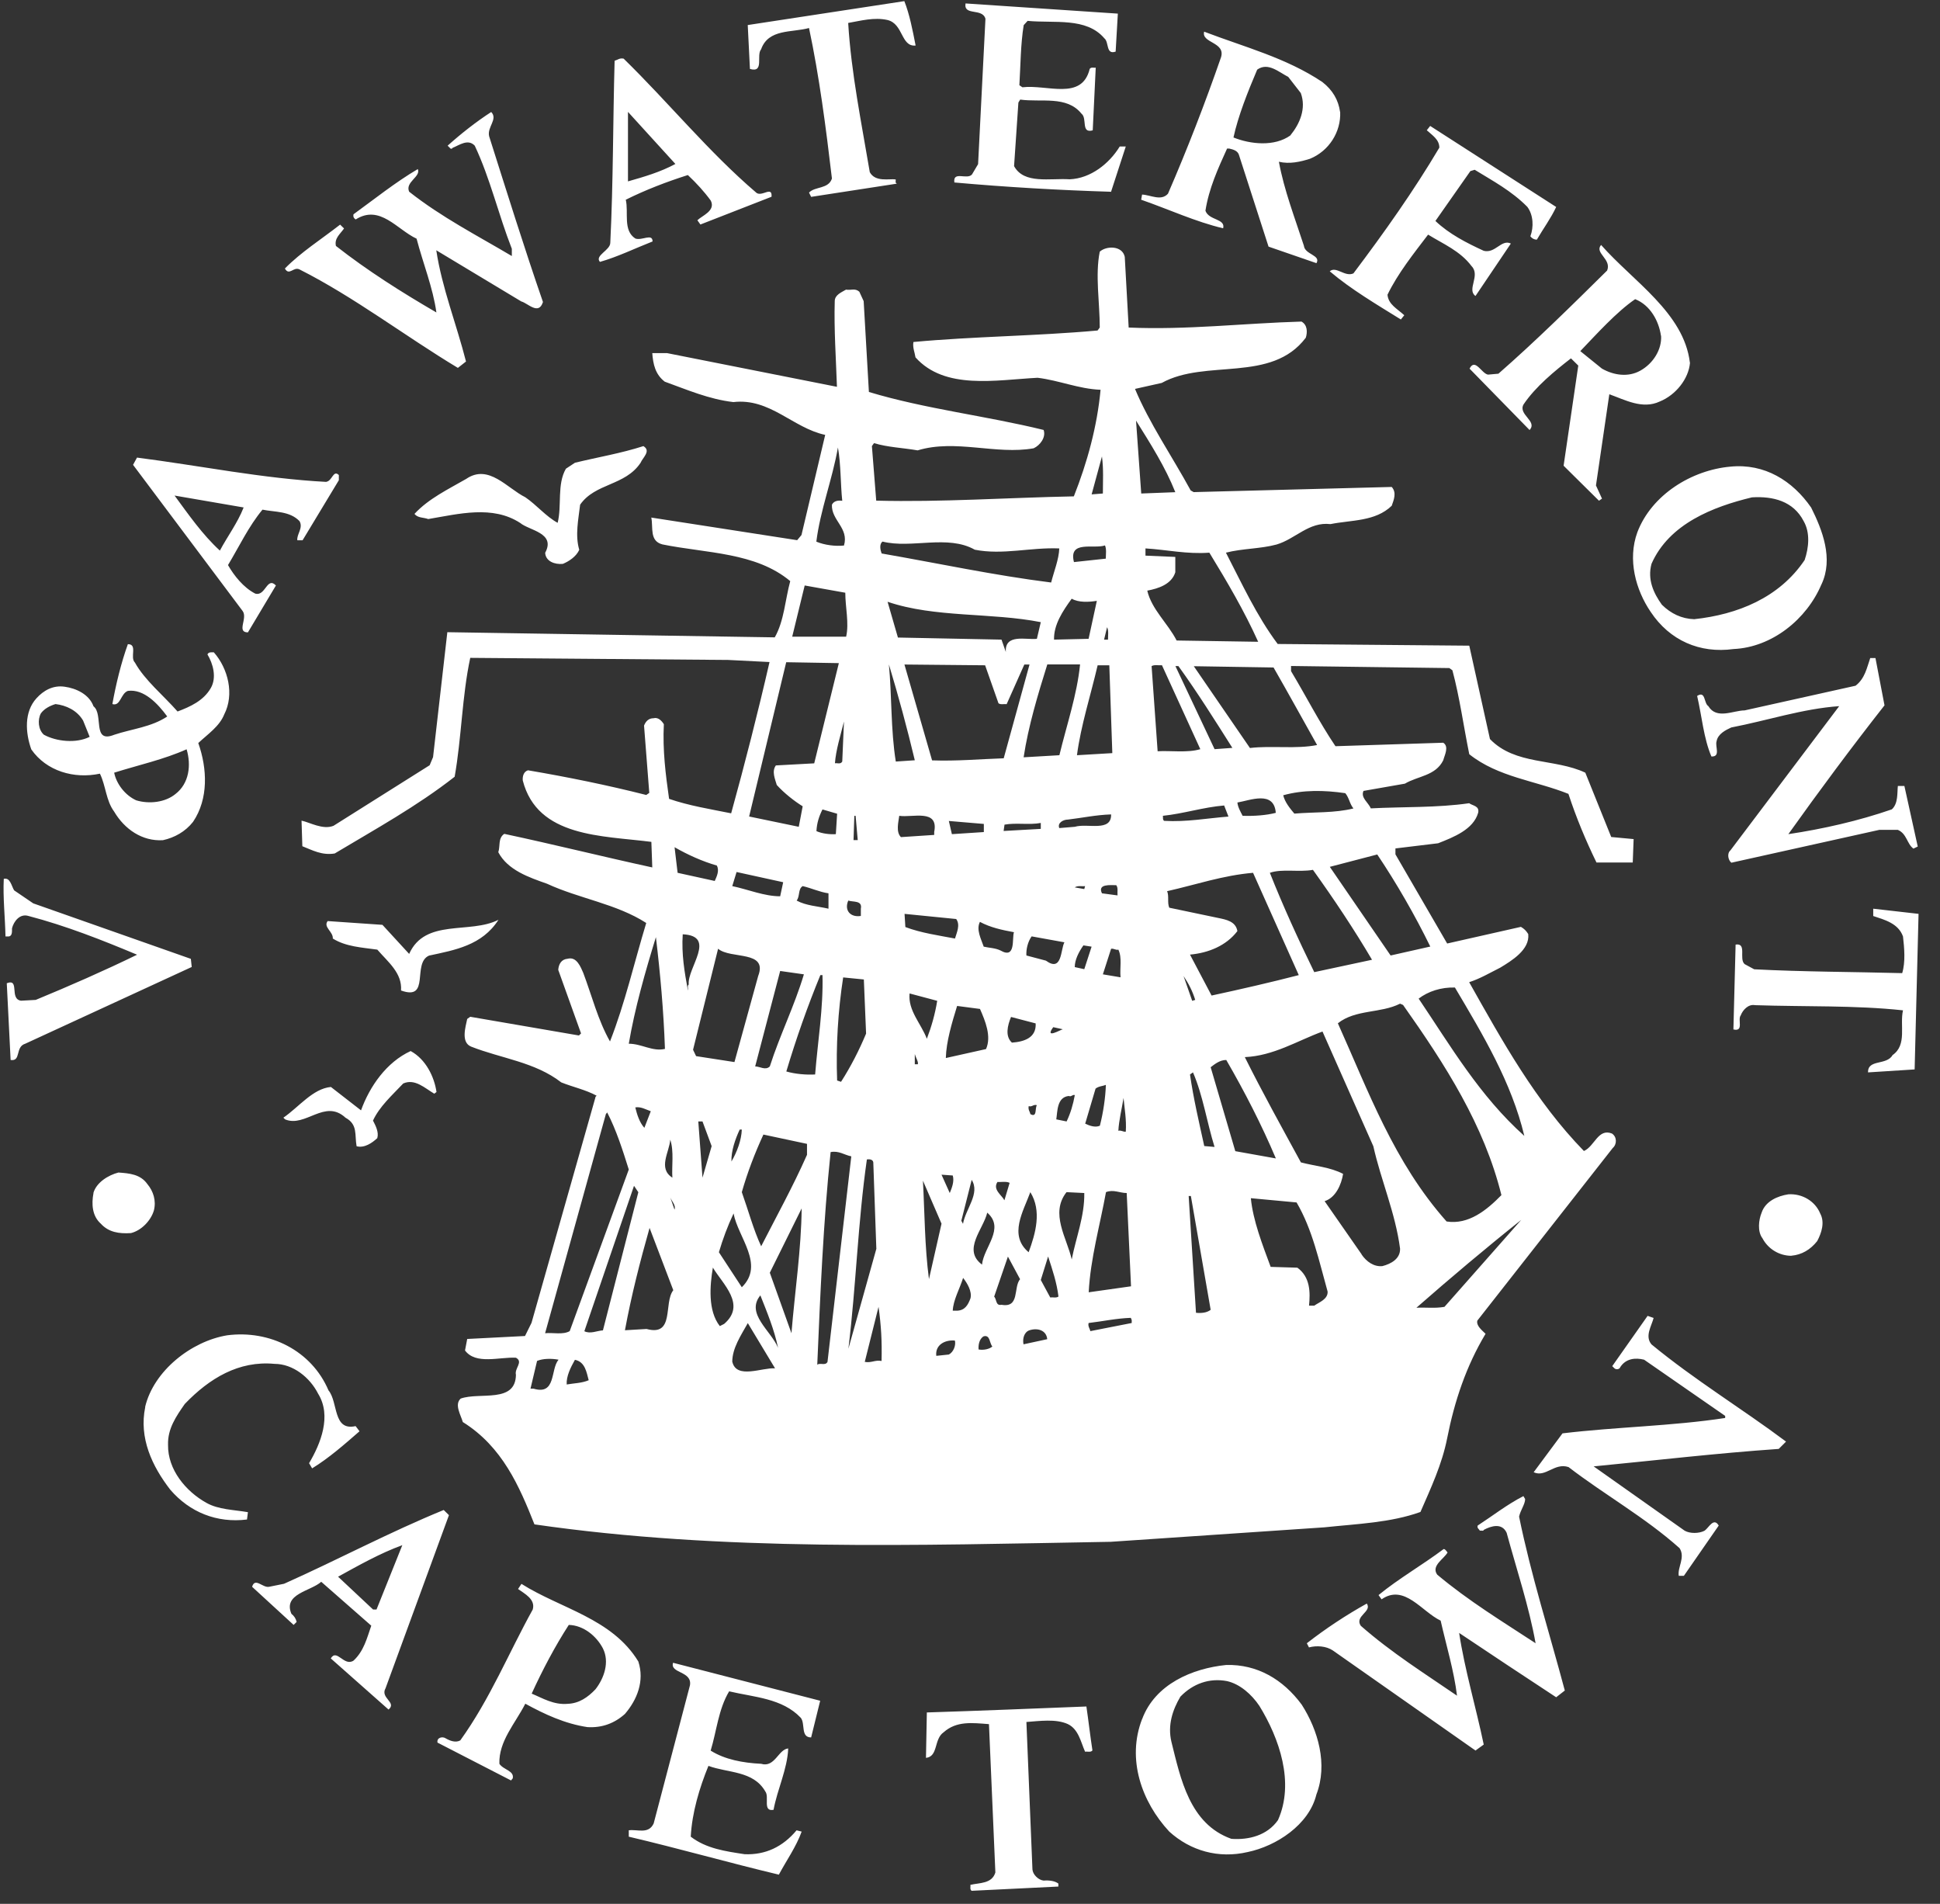 <svg width="53" height="52" viewBox="0 0 53 52" fill="none" xmlns="http://www.w3.org/2000/svg">
<rect x="0" y="0" width="53" height="52" fill="#333333" stroke="none"/>
<path d="M52.274 23.178L52.392 23.121L52.027 21.467H51.849C51.827 21.654 51.863 21.943 51.684 22.106C50.779 22.42 49.799 22.642 48.857 22.783C49.705 21.594 50.578 20.419 51.484 19.265L51.237 17.974H51.094C51.001 18.239 50.951 18.531 50.693 18.729L47.663 19.403C47.356 19.403 46.897 19.66 46.672 19.287C46.543 19.206 46.601 18.856 46.365 19.008C46.494 19.555 46.541 20.162 46.755 20.662C47.016 20.673 46.848 20.384 46.897 20.243C46.933 20.045 47.145 19.939 47.298 19.869C48.275 19.682 49.244 19.357 50.246 19.287L47.276 23.224C47.169 23.316 47.219 23.503 47.301 23.563L51.341 22.666H51.849C52.096 22.772 52.096 23.051 52.274 23.178ZM49.763 15.959C50.092 15.258 49.788 14.48 49.48 13.863C48.972 13.129 48.207 12.653 47.276 12.745C46.214 12.839 45.122 13.514 44.732 14.537C44.46 15.282 44.685 16.11 45.097 16.714C45.616 17.494 46.439 17.854 47.359 17.727C48.41 17.681 49.362 16.912 49.763 15.956M49.302 15.296C48.607 16.33 47.463 16.785 46.285 16.912C45.942 16.901 45.649 16.76 45.402 16.517C45.176 16.203 45.001 15.829 45.119 15.398C45.602 14.304 46.804 13.839 47.864 13.584C48.44 13.549 48.994 13.687 49.277 14.237C49.456 14.551 49.417 14.957 49.302 15.296ZM46.167 9.904C46.003 8.542 44.611 7.681 43.741 6.69C43.552 6.912 44.035 7.074 43.906 7.389C42.964 8.32 41.949 9.322 40.936 10.207L40.653 10.232C40.478 10.207 40.299 9.766 40.148 10.069L41.787 11.745C42.012 11.502 41.468 11.326 41.622 11.047C41.952 10.557 42.481 10.126 42.918 9.788L43.118 9.985L42.717 12.72L43.683 13.676L43.766 13.619L43.601 13.259L43.966 10.768C44.392 10.92 44.872 11.188 45.344 10.966C45.78 10.79 46.134 10.348 46.17 9.907M45.38 9.17C45.404 9.541 45.168 9.926 44.814 10.123C44.482 10.31 44.084 10.251 43.763 10.067L43.173 9.59C43.62 9.124 44.164 8.518 44.672 8.171C45.083 8.334 45.319 8.764 45.377 9.173M41.984 6.549C42.16 6.246 42.374 5.956 42.514 5.653L39.072 3.44L38.979 3.557C39.133 3.698 39.322 3.811 39.322 4.033C38.625 5.209 37.826 6.338 36.975 7.467C36.742 7.573 36.503 7.259 36.328 7.41C36.904 7.9 37.612 8.317 38.271 8.726L38.364 8.61C38.175 8.434 37.928 8.317 37.906 8.049C38.188 7.467 38.625 6.92 39.015 6.408C39.426 6.663 39.888 6.85 40.203 7.269C40.453 7.527 40.063 7.911 40.31 8.084L41.276 6.652C41.018 6.525 40.851 6.931 40.535 6.85C40.074 6.638 39.594 6.395 39.215 6.035L40.17 4.673L40.288 4.637C40.782 4.941 41.29 5.209 41.726 5.65C41.891 5.872 41.905 6.197 41.809 6.454C41.855 6.514 41.916 6.546 41.987 6.546M36.61 3.056C36.564 2.731 36.41 2.463 36.127 2.241C35.136 1.577 33.995 1.285 32.897 0.865C32.814 1.179 33.487 1.144 33.358 1.564C32.921 2.823 32.438 4.069 31.909 5.29C31.722 5.501 31.437 5.325 31.201 5.314L31.176 5.455C31.917 5.712 32.674 6.062 33.416 6.235C33.484 5.967 33.026 6.024 32.932 5.756C33.026 5.149 33.276 4.602 33.523 4.058H33.583C33.69 4.082 33.805 4.115 33.844 4.22L34.656 6.736L35.965 7.188C36.094 6.966 35.647 6.955 35.622 6.712C35.375 5.953 35.079 5.187 34.939 4.418C35.235 4.488 35.529 4.418 35.787 4.337C36.306 4.126 36.638 3.603 36.613 3.056M35.254 3.698C34.818 4.012 34.159 3.941 33.698 3.755C33.827 3.162 34.088 2.509 34.346 1.902C34.642 1.691 34.936 1.97 35.194 2.1L35.537 2.541C35.691 2.961 35.512 3.378 35.254 3.695M30.835 8.948L30.728 7.015C30.66 6.701 30.221 6.712 30.045 6.874C29.916 7.513 30.045 8.26 30.045 8.946L29.985 9.027C28.321 9.178 26.578 9.189 24.954 9.341C24.929 9.493 24.989 9.62 25.011 9.761C25.813 10.657 27.204 10.378 28.346 10.318C28.936 10.389 29.466 10.622 30.067 10.646C29.974 11.648 29.702 12.636 29.337 13.557C27.534 13.592 25.708 13.72 23.938 13.674L23.82 12.184L23.878 12.103C24.256 12.219 24.668 12.23 25.069 12.301C26.106 11.986 27.212 12.428 28.239 12.244C28.417 12.162 28.582 11.94 28.511 11.743C26.944 11.358 25.28 11.171 23.738 10.706L23.595 8.225L23.477 7.968C23.359 7.865 23.263 7.933 23.112 7.911C22.994 7.982 22.805 8.052 22.805 8.225C22.782 8.981 22.84 9.82 22.865 10.565L18.221 9.644H17.82C17.842 9.947 17.902 10.226 18.16 10.424C18.775 10.646 19.363 10.903 20.035 10.982C21.037 10.865 21.663 11.691 22.544 11.878L21.896 14.613L21.778 14.754L17.793 14.136C17.85 14.405 17.735 14.778 18.1 14.87C19.302 15.114 20.644 15.082 21.589 15.872C21.449 16.384 21.424 16.955 21.166 17.408L12.221 17.267L11.831 20.679L11.738 20.901L9.111 22.555C8.817 22.672 8.463 22.46 8.238 22.414L8.26 23.113C8.532 23.219 8.79 23.368 9.144 23.311C10.253 22.647 11.395 22.019 12.421 21.215C12.611 20.142 12.622 19.013 12.847 17.968L19.892 18.025L21.023 18.082C20.705 19.468 20.351 20.852 19.975 22.214C19.398 22.098 18.822 22.006 18.279 21.819C18.185 21.155 18.1 20.492 18.136 19.78C18.078 19.688 17.982 19.582 17.853 19.617C17.724 19.617 17.642 19.698 17.595 19.818L17.738 21.656L17.655 21.713C16.596 21.445 15.523 21.226 14.425 21.039C14.307 21.074 14.271 21.201 14.282 21.318C14.683 22.878 16.462 22.821 17.795 22.994L17.82 23.692C16.475 23.4 15.133 23.064 13.777 22.775C13.601 22.891 13.67 23.113 13.613 23.276C13.87 23.766 14.45 23.963 14.944 24.137C15.827 24.546 16.84 24.684 17.655 25.209C17.326 26.292 17.076 27.397 16.665 28.445C16.335 27.863 16.171 27.199 15.934 26.571C15.866 26.419 15.756 26.119 15.509 26.186C15.333 26.2 15.262 26.338 15.251 26.49L15.874 28.226L15.816 28.282L12.847 27.771L12.764 27.83C12.718 28.052 12.586 28.469 12.871 28.586C13.695 28.911 14.614 29.005 15.333 29.563C15.652 29.691 15.992 29.761 16.299 29.926C16.275 29.948 16.264 29.961 16.264 29.983L14.521 36.13L14.343 36.49L12.764 36.571L12.704 36.885C12.998 37.281 13.645 37.059 14.095 37.083C14.307 37.199 14.049 37.373 14.095 37.549C14.085 38.339 13.105 38.014 12.586 38.199C12.408 38.361 12.586 38.64 12.644 38.84C13.728 39.517 14.189 40.598 14.601 41.635C19.739 42.38 25.03 42.203 30.347 42.111L36.179 41.716C37.074 41.621 37.994 41.589 38.806 41.296C39.089 40.647 39.396 39.994 39.536 39.282C39.736 38.269 40.055 37.313 40.585 36.43C40.478 36.325 40.327 36.208 40.36 36.07L44.059 31.356C44.177 31.253 44.177 31.052 44.038 30.96C43.659 30.809 43.565 31.31 43.272 31.437C41.954 30.086 41.035 28.421 40.137 26.826C40.431 26.733 40.703 26.571 40.985 26.43C41.293 26.243 41.798 25.94 41.751 25.512C41.691 25.418 41.644 25.371 41.551 25.315L39.536 25.77L38.123 23.335V23.173L39.289 23.032C39.701 22.869 40.255 22.658 40.384 22.195C40.42 22.008 40.231 22.008 40.137 21.938C39.275 22.065 38.309 22.033 37.45 22.079C37.382 21.916 37.167 21.789 37.25 21.602L38.381 21.404C38.735 21.193 39.218 21.193 39.429 20.765C39.465 20.625 39.594 20.392 39.429 20.286L36.484 20.381C36.037 19.717 35.683 19.016 35.271 18.331V18.19L39.596 18.247L39.679 18.307C39.879 19.051 39.983 19.831 40.14 20.6C40.928 21.228 41.943 21.32 42.849 21.683C43.063 22.336 43.321 22.953 43.615 23.557H44.606L44.63 22.918L44.018 22.861L43.31 21.104C42.473 20.709 41.4 20.906 40.705 20.186L40.14 17.635L34.906 17.589C34.33 16.82 33.926 15.934 33.492 15.095C33.94 14.979 34.434 14.992 34.873 14.873C35.392 14.721 35.757 14.245 36.347 14.315C36.923 14.199 37.571 14.248 38.021 13.814C38.079 13.652 38.161 13.454 38.021 13.3L32.611 13.441L32.529 13.395C32.021 12.463 31.395 11.553 31.008 10.622L31.738 10.459C32.941 9.793 34.733 10.47 35.674 9.224C35.721 9.073 35.721 8.875 35.556 8.783C33.975 8.829 32.422 9.016 30.83 8.946M35.987 20.348C35.408 20.465 34.749 20.359 34.148 20.43L32.614 18.196L34.793 18.231C35.194 18.929 35.584 19.639 35.984 20.351M33.665 20.427L33.182 20.462L32.112 18.193H32.194C32.724 18.927 33.196 19.682 33.668 20.427M35.905 26.552C35.468 25.656 35.057 24.759 34.692 23.839C35.021 23.722 35.493 23.828 35.869 23.758C36.446 24.562 36.989 25.377 37.483 26.214L35.905 26.552ZM38.249 27.413L38.331 27.448C39.484 29.078 40.546 30.733 41.018 32.642C40.618 33.051 40.121 33.457 39.52 33.362C38.081 31.743 37.387 29.81 36.55 27.949C37.033 27.565 37.719 27.681 38.249 27.413ZM33.948 22.282C33.888 22.165 33.819 22.049 33.805 21.919C34.148 21.862 34.807 21.58 34.854 22.201C34.596 22.268 34.264 22.293 33.948 22.282ZM36.975 22.081C36.468 22.209 35.905 22.176 35.361 22.222C35.233 22.07 35.103 21.908 35.057 21.721C35.6 21.57 36.177 21.58 36.753 21.664C36.86 21.792 36.871 21.957 36.978 22.084M39.075 25.853L37.991 26.097L36.33 23.676L37.626 23.338C38.156 24.128 38.652 24.99 39.075 25.853ZM41.644 31.025C40.42 29.931 39.63 28.569 38.757 27.275C39.017 27.077 39.369 26.961 39.748 26.972C40.513 28.263 41.293 29.558 41.644 31.025ZM38.696 35.718C39.627 34.903 40.593 34.088 41.559 33.319L39.462 35.694C39.19 35.74 38.99 35.705 38.696 35.718ZM37.2 34.261L36.188 32.807C36.492 32.712 36.646 32.352 36.693 32.062C36.339 31.876 35.927 31.851 35.54 31.748C35.021 30.795 34.489 29.839 34.008 28.873C34.796 28.837 35.433 28.431 36.13 28.174L37.519 31.307C37.73 32.249 38.12 33.124 38.249 34.102C38.26 34.38 38.002 34.521 37.766 34.581C37.53 34.605 37.329 34.454 37.2 34.267M34.173 32.726L35.422 32.842C35.858 33.587 36.034 34.437 36.27 35.277C36.281 35.488 36.034 35.569 35.905 35.661H35.762C35.798 35.301 35.798 34.881 35.444 34.624L34.714 34.602C34.489 33.996 34.231 33.333 34.173 32.729M33.748 31.442L33.075 29.149C33.182 29.068 33.322 28.951 33.501 28.951C34.008 29.826 34.467 30.722 34.856 31.64L33.75 31.442H33.748ZM33.182 31.326L32.9 31.302C32.757 30.649 32.606 30.01 32.51 29.347L32.592 29.29C32.864 29.918 32.971 30.652 33.182 31.329M32.474 32.666H32.534L33.075 35.775C32.968 35.856 32.828 35.87 32.674 35.856L32.474 32.666ZM32.334 26.658C32.477 26.869 32.581 27.077 32.653 27.31L32.57 27.335L32.334 26.658ZM31.887 24.34C32.663 24.166 33.407 23.909 34.233 23.839L35.482 26.633C34.717 26.831 33.901 27.018 33.1 27.191L32.51 26.073C33.017 26.027 33.501 25.829 33.805 25.431C33.759 25.163 33.498 25.117 33.276 25.071L31.944 24.792C31.884 24.651 31.944 24.478 31.884 24.337M31.769 22.282C32.345 22.222 32.864 22.049 33.443 22L33.561 22.303C32.971 22.349 32.419 22.455 31.804 22.42C31.755 22.385 31.78 22.325 31.769 22.279M31.461 18.193C31.544 18.147 31.648 18.179 31.744 18.169L32.792 20.462C32.438 20.568 31.98 20.497 31.626 20.519L31.461 18.19V18.193ZM31.297 14.979C31.876 15.014 32.427 15.141 33.039 15.095C33.523 15.886 33.995 16.69 34.373 17.529L32.145 17.494C31.909 17.029 31.461 16.644 31.343 16.132C31.648 16.075 32.005 15.959 32.109 15.631V15.211L31.294 15.176V14.979H31.297ZM31.036 11.488C31.437 12.13 31.837 12.758 32.109 13.443L31.178 13.479L31.036 11.488ZM25.84 28.894C25.851 28.453 26.005 27.939 26.148 27.475L26.773 27.557C26.916 27.884 27.092 28.304 26.938 28.653L25.843 28.897L25.84 28.894ZM26.029 32.106C26.076 32.268 26.005 32.444 25.947 32.585L25.722 32.084L26.029 32.106ZM26.546 32.225C26.782 32.596 26.381 33.016 26.309 33.425L26.263 33.343L26.546 32.225ZM26.771 25.179C27.053 25.331 27.372 25.401 27.701 25.461C27.641 25.623 27.761 26.205 27.336 25.962C27.193 25.891 27.029 25.891 26.875 25.856C26.803 25.645 26.663 25.39 26.771 25.179ZM29.823 25.853L29.622 26.471L29.362 26.414C29.362 26.216 29.469 26.005 29.598 25.821L29.823 25.856V25.853ZM29.622 24.283L29.362 24.237C29.444 24.18 29.562 24.215 29.644 24.202L29.622 24.283ZM29.364 29.907C29.318 30.164 29.246 30.408 29.139 30.63L28.857 30.573C28.892 30.362 28.87 29.967 29.2 29.934C29.268 29.969 29.293 29.888 29.364 29.91M28.774 28.055L29.035 28.112C28.977 28.123 28.527 28.391 28.774 28.055ZM28.574 26.238L28.041 26.097C28.03 25.935 28.077 25.723 28.184 25.575L29.079 25.737C28.972 25.935 29.021 26.563 28.574 26.238ZM27.418 22.699L27.443 22.523C27.761 22.466 28.126 22.536 28.434 22.477V22.639L27.421 22.696L27.418 22.699ZM28.102 34.202C27.547 33.736 27.959 33.083 28.148 32.561C28.467 33.073 28.291 33.69 28.102 34.202ZM28.151 30.432C28.137 30.362 28.08 30.305 28.105 30.21C28.187 30.246 28.233 30.154 28.327 30.186C28.269 30.267 28.34 30.535 28.151 30.43M27.643 28.475C27.454 28.301 27.525 28.009 27.621 27.776L28.294 27.952C28.316 28.347 27.976 28.453 27.646 28.477M27.583 32.306L27.44 32.783C27.369 32.642 27.111 32.49 27.251 32.282C27.322 32.293 27.487 32.258 27.58 32.306M26.005 22.783L25.922 22.423L26.878 22.504V22.726L26.008 22.783H26.005ZM25.464 20.768L24.709 18.15L26.913 18.171L27.278 19.208C27.336 19.254 27.432 19.222 27.501 19.233L27.984 18.15H28.126L27.421 20.711C26.773 20.733 26.137 20.792 25.464 20.768ZM28.61 18.147H29.507C29.425 18.973 29.142 19.799 28.942 20.627L27.965 20.684C28.093 19.834 28.354 18.973 28.612 18.147M29.175 22.385C29.565 22.339 29.941 22.257 30.355 22.244C30.366 22.734 29.707 22.477 29.364 22.582L28.939 22.617C28.881 22.477 29.046 22.385 29.175 22.385ZM30.212 29.628C30.201 29.977 30.141 30.384 30.048 30.747C29.919 30.803 29.765 30.747 29.647 30.69L29.93 29.734C30.012 29.666 30.13 29.666 30.212 29.631M29.139 32.561L29.622 32.585C29.633 33.213 29.397 33.796 29.279 34.399C29.15 33.817 28.678 33.143 29.137 32.561M28.692 35.437L28.434 34.96L28.634 34.318C28.752 34.681 28.87 35.028 28.917 35.412C28.857 35.458 28.763 35.426 28.692 35.437ZM27.962 36.717C27.929 36.555 27.984 36.379 28.126 36.333C28.349 36.262 28.587 36.333 28.61 36.577L27.962 36.717ZM27.16 35.415L27.536 34.321L27.868 34.938C27.679 35.16 27.868 35.729 27.361 35.637C27.196 35.672 27.232 35.485 27.16 35.415ZM26.735 36.858C26.724 36.755 26.746 36.568 26.875 36.498C27.053 36.452 27.029 36.685 27.111 36.777C27.029 36.847 26.875 36.883 26.735 36.858ZM26.971 33.121C27.465 33.552 26.875 34.064 26.828 34.54C26.285 34.134 26.864 33.576 26.971 33.121ZM26.148 35.799H26.029C26.041 35.51 26.216 35.206 26.312 34.903C26.43 35.055 26.559 35.274 26.513 35.461C26.444 35.648 26.359 35.789 26.148 35.799ZM25.579 37.034C25.544 36.731 25.815 36.59 26.087 36.614C26.12 36.742 26.051 36.929 25.922 36.996L25.579 37.032V37.034ZM25.214 32.247L25.722 33.422L25.379 34.936C25.261 34.05 25.261 33.108 25.214 32.244M24.992 28.789C25.017 28.884 25.099 29.011 25.074 29.068H24.992V28.789ZM24.849 27.134L25.604 27.335C25.546 27.695 25.45 28.033 25.321 28.372C25.168 27.963 24.803 27.603 24.849 27.137M24.709 24.96L26.123 25.101C26.241 25.263 26.137 25.472 26.09 25.634C25.664 25.553 25.159 25.482 24.734 25.32L24.712 24.96H24.709ZM24.567 22.282C24.921 22.339 25.651 22.081 25.522 22.723V22.804L24.613 22.864C24.471 22.723 24.545 22.455 24.567 22.282ZM24.284 18.147C24.545 19.008 24.781 19.883 24.992 20.765L24.473 20.8C24.333 19.939 24.366 18.984 24.284 18.147ZM24.248 16.436C25.544 16.877 27.078 16.725 28.434 16.993L28.327 17.448C28.044 17.483 27.443 17.297 27.479 17.808L27.361 17.47L24.531 17.413L24.248 16.436ZM22.327 37.278C22.409 35.355 22.492 33.376 22.692 31.467C22.917 31.421 23.071 31.548 23.257 31.583L22.607 37.197C22.549 37.313 22.395 37.208 22.324 37.278M22.87 22.222L22.835 22.783C22.67 22.794 22.459 22.769 22.305 22.701C22.316 22.479 22.376 22.293 22.47 22.108L22.87 22.225V22.222ZM22.81 20.849C22.835 20.489 22.964 20.08 23.057 19.707L23.01 20.8C22.961 20.882 22.881 20.836 22.81 20.847M21.764 24.597C21.858 24.48 21.797 24.283 21.929 24.202C22.176 24.259 22.387 24.364 22.634 24.399V24.819C22.341 24.751 22.022 24.738 21.764 24.597ZM21.962 26.612C21.704 27.475 21.303 28.277 21.031 29.127C20.913 29.244 20.76 29.127 20.631 29.127L21.314 26.52L21.962 26.612ZM22.269 29.347C22.022 29.36 21.729 29.336 21.482 29.265C21.75 28.369 22.058 27.494 22.412 26.633H22.47C22.494 27.54 22.341 28.439 22.269 29.347ZM22.044 31.548C21.668 32.398 21.218 33.213 20.795 34.039C20.584 33.587 20.441 33.051 20.266 32.561C20.419 32.025 20.62 31.499 20.856 30.988L22.047 31.242V31.545L22.044 31.548ZM20.266 35.158L19.64 34.202C19.747 33.842 19.876 33.492 20.041 33.143C20.159 33.793 20.9 34.54 20.266 35.158ZM19.983 31.724C19.972 31.434 20.09 31.107 20.208 30.852H20.266C20.255 31.142 20.137 31.459 19.983 31.724ZM21.622 36.414L21.031 34.762L21.901 33.005C21.89 34.12 21.715 35.274 21.622 36.417M21.256 36.812C21.067 36.346 20.362 35.881 20.773 35.38C20.952 35.832 21.152 36.311 21.256 36.812ZM20.005 37.197C20.005 36.823 20.241 36.474 20.43 36.138L21.174 37.373C20.82 37.348 20.123 37.676 20.008 37.199M19.475 34.621C19.747 35.076 20.395 35.634 19.783 36.16L19.665 36.219C19.335 35.799 19.393 35.112 19.475 34.624M19.077 30.63H19.192L19.442 31.304L19.192 32.165L19.077 30.63ZM18.652 25.518C19.593 25.564 18.77 26.436 18.816 26.89C18.77 26.926 18.805 26.996 18.794 27.053C18.701 26.552 18.616 26.065 18.652 25.518ZM17.073 36.333C17.249 35.38 17.485 34.459 17.746 33.538L18.394 35.239C18.122 35.588 18.44 36.509 17.664 36.298L17.073 36.333ZM18.311 32.704C18.35 32.807 18.473 32.924 18.427 33.037L18.311 32.704ZM17.603 30.803C17.474 30.663 17.403 30.443 17.356 30.246C17.51 30.221 17.639 30.302 17.779 30.351L17.603 30.806V30.803ZM15.965 36.357L17.321 32.388L17.439 32.563L16.472 36.336C16.308 36.346 16.129 36.441 15.965 36.36M15.482 37.814C15.468 37.592 15.589 37.348 15.707 37.14C15.989 37.197 16.025 37.489 16.083 37.698C15.893 37.779 15.682 37.779 15.482 37.814ZM14.669 37.172C14.834 37.102 15.07 37.102 15.259 37.137C15.034 37.402 15.199 38.115 14.576 37.928H14.493L14.672 37.172H14.669ZM17.178 31.943L15.564 36.357C15.375 36.463 15.117 36.392 14.892 36.414L16.552 30.43L16.588 30.384C16.835 30.86 17.01 31.407 17.178 31.943ZM18.169 28.648C17.828 28.729 17.532 28.507 17.178 28.507C17.343 27.54 17.625 26.552 17.919 25.596C18.037 26.574 18.13 27.611 18.166 28.645M18.369 32.165C17.968 31.911 18.287 31.467 18.311 31.128C18.418 31.442 18.347 31.862 18.369 32.165ZM19.524 24.061L18.512 23.839L18.429 23.14C18.794 23.349 19.184 23.525 19.585 23.641C19.656 23.782 19.585 23.931 19.527 24.061M20.713 26.658L20.065 29.008L19.017 28.846L18.934 28.672L19.618 25.913C19.961 26.205 20.985 25.948 20.713 26.658ZM20.123 23.817L21.396 24.096L21.314 24.48C20.878 24.48 20.441 24.294 20.005 24.202L20.123 23.817ZM22.917 18.112L22.244 20.849L21.196 20.906C21.078 21.069 21.174 21.277 21.221 21.44C21.421 21.662 21.704 21.884 21.929 22.022L21.822 22.582L20.466 22.301L21.479 18.087L22.917 18.112ZM22.728 13.782C22.706 14.212 23.2 14.421 23.057 14.9C22.821 14.925 22.527 14.889 22.302 14.794C22.409 13.933 22.739 13.097 22.892 12.222C22.975 12.688 22.961 13.224 23.01 13.679C22.928 13.665 22.788 13.665 22.728 13.784M23.117 17.389H21.643L21.984 15.991L23.093 16.189C23.093 16.584 23.2 17.015 23.117 17.386M23.436 22.945H23.318L23.34 22.282H23.375L23.433 22.945H23.436ZM23.518 25.017C23.235 25.063 23.057 24.865 23.175 24.597C23.304 24.643 23.565 24.586 23.518 24.819V25.019V25.017ZM23.661 28.231C23.471 28.686 23.246 29.127 22.977 29.547L22.87 29.512C22.835 28.569 22.895 27.603 23.035 26.696L23.6 26.752L23.661 28.231ZM23.944 34.099L23.178 36.837C23.389 35.101 23.436 33.389 23.683 31.667C23.754 31.656 23.848 31.667 23.858 31.748L23.941 34.102L23.944 34.099ZM24.001 35.694C24.073 36.206 24.097 36.625 24.084 37.172C23.908 37.137 23.801 37.232 23.625 37.197L24.001 35.694ZM28.939 14.979C28.928 15.282 28.796 15.596 28.717 15.91C27.149 15.713 25.629 15.385 24.086 15.117C24.051 15.025 24.015 14.862 24.111 14.792C24.899 14.992 25.89 14.594 26.631 15.014C27.396 15.165 28.151 14.946 28.939 14.979ZM29.282 16.354C29.469 16.46 29.743 16.446 29.965 16.411L29.74 17.448L28.796 17.47C28.785 17.064 29.032 16.69 29.279 16.352M30.13 13.479L29.823 13.503L30.105 12.466C30.152 12.826 30.13 13.143 30.13 13.479ZM30.212 15.258L29.34 15.352C29.186 14.746 29.88 15.003 30.188 14.897C30.234 15.003 30.21 15.141 30.21 15.258M30.27 17.47H30.163L30.245 17.131C30.292 17.224 30.27 17.353 30.27 17.47ZM30.388 20.57L29.422 20.627C29.529 19.812 29.798 18.986 29.987 18.171H30.306L30.388 20.57ZM30.531 24.456L30.105 24.399C29.976 24.134 30.341 24.177 30.495 24.177C30.553 24.248 30.52 24.364 30.531 24.456ZM30.613 26.693L30.13 26.612L30.355 25.913C30.438 25.902 30.484 25.959 30.553 25.937C30.66 26.159 30.588 26.438 30.613 26.693ZM30.753 30.909C30.684 30.92 30.635 30.863 30.553 30.885C30.567 30.606 30.646 30.292 30.695 29.988C30.72 30.267 30.778 30.581 30.756 30.909M30.896 35.133L29.743 35.296C29.79 34.375 30.05 33.468 30.215 32.561C30.416 32.48 30.591 32.585 30.781 32.585L30.899 35.133H30.896ZM30.918 36.135L29.787 36.357C29.776 36.287 29.716 36.23 29.74 36.135C30.13 36.089 30.495 36.008 30.893 35.994L30.918 36.054V36.135ZM30.355 5.233L30.756 4.001H30.591C30.308 4.464 29.801 4.873 29.224 4.897C28.684 4.862 27.976 5.038 27.704 4.537L27.822 2.801L27.871 2.72C28.448 2.801 29.142 2.604 29.546 3.105C29.71 3.232 29.523 3.652 29.853 3.56L29.935 1.848C29.889 1.859 29.806 1.824 29.77 1.883C29.556 2.755 28.615 2.303 27.932 2.384L27.849 2.328C27.882 1.781 27.882 1.209 27.967 0.687L28.074 0.57C28.804 0.641 29.677 0.465 30.171 1.047C30.303 1.152 30.207 1.502 30.479 1.41L30.539 0.372L26.378 0.094C26.32 0.443 26.839 0.21 26.922 0.513L26.721 4.483L26.556 4.762C26.427 4.924 26.027 4.656 26.073 4.984C27.49 5.111 28.95 5.195 30.363 5.238M25.014 1.242C24.932 0.822 24.849 0.391 24.706 0.031L20.428 0.684L20.488 1.883C20.889 2 20.653 1.51 20.793 1.347C20.993 0.779 21.641 0.895 22.102 0.765C22.384 2.092 22.563 3.478 22.728 4.876C22.634 5.168 22.267 5.087 22.102 5.26L22.16 5.377L24.503 5.016C24.443 4.992 24.482 4.935 24.468 4.9C24.292 4.876 23.913 4.981 23.762 4.702C23.537 3.362 23.255 2 23.172 0.627C23.515 0.567 23.878 0.465 24.245 0.546C24.682 0.651 24.61 1.28 25.011 1.244M20.655 5.257C19.36 4.15 18.276 2.812 17.038 1.602C16.931 1.577 16.873 1.637 16.791 1.659C16.744 3.346 16.755 4.954 16.673 6.63C16.673 6.839 16.236 6.98 16.39 7.153C16.884 7.012 17.356 6.779 17.828 6.595C17.828 6.362 17.532 6.582 17.356 6.514C17.013 6.292 17.178 5.804 17.096 5.455C17.636 5.187 18.204 4.968 18.792 4.781C19.028 5.003 19.239 5.233 19.418 5.479C19.558 5.758 19.181 5.888 19.052 6.016L19.135 6.132L21.078 5.374C21.103 5.06 20.806 5.398 20.653 5.257M18.451 4.478C18.04 4.7 17.603 4.827 17.156 4.954V3.056L18.451 4.478ZM17.579 12.184C16.966 12.382 16.33 12.487 15.707 12.639L15.46 12.802C15.213 13.232 15.353 13.803 15.235 14.28C14.916 14.107 14.658 13.79 14.351 13.581C13.857 13.338 13.349 12.661 12.737 13.08C12.254 13.359 11.71 13.617 11.323 14.036C11.417 14.153 11.57 14.128 11.699 14.177C12.537 14.036 13.456 13.793 14.211 14.283C14.458 14.491 15.188 14.551 14.894 15.098C14.905 15.331 15.155 15.423 15.377 15.401C15.542 15.333 15.742 15.203 15.825 15.017C15.707 14.621 15.803 14.177 15.849 13.784C16.261 13.191 17.076 13.273 17.499 12.642C17.557 12.501 17.793 12.317 17.581 12.187M14.834 8.25C14.315 6.749 13.843 5.233 13.363 3.722C13.302 3.468 13.61 3.256 13.42 3.059C13.006 3.327 12.594 3.652 12.229 3.979L12.312 4.061C12.347 4.071 12.358 4.047 12.369 4.036C12.547 3.966 12.784 3.782 12.97 3.979C13.393 4.876 13.618 5.864 13.983 6.795V6.993C13.042 6.435 12.062 5.934 11.178 5.236C11.06 4.97 11.507 4.827 11.414 4.618C10.802 4.979 10.236 5.433 9.657 5.853C9.646 5.91 9.657 5.956 9.718 5.994C10.379 5.574 10.849 6.273 11.381 6.519C11.557 7.194 11.828 7.857 11.922 8.534C10.98 7.987 10.036 7.391 9.177 6.717C9.13 6.506 9.295 6.392 9.399 6.24L9.292 6.135C8.785 6.53 8.219 6.89 7.783 7.334C7.901 7.546 8.019 7.275 8.183 7.359C9.679 8.114 11.06 9.176 12.509 10.048L12.731 9.874C12.471 8.851 12.073 7.86 11.919 6.836L14.241 8.233C14.419 8.279 14.713 8.618 14.831 8.255M8.916 13.162C7.171 13.07 5.474 12.72 3.743 12.498L3.635 12.696L6.63 16.69C6.773 16.888 6.452 17.272 6.773 17.272L7.538 15.991C7.291 15.737 7.256 16.295 6.973 16.213C6.655 16.051 6.394 15.723 6.229 15.434C6.537 14.922 6.795 14.372 7.171 13.92C7.514 13.99 7.914 13.955 8.183 14.234C8.29 14.421 8.101 14.594 8.123 14.757H8.266L9.257 13.116V12.975C9.103 12.823 9.078 13.137 8.914 13.159M6.655 13.863C6.49 14.283 6.218 14.643 6.007 15.038C5.535 14.608 5.145 14.047 4.769 13.535L6.655 13.86V13.863ZM3.495 17.589C3.306 18.112 3.166 18.697 3.07 19.23C3.295 19.3 3.295 18.938 3.495 18.87C3.932 18.813 4.311 19.219 4.569 19.569C4.132 19.861 3.603 19.907 3.119 20.069C2.507 20.313 2.837 19.512 2.554 19.29C2.436 18.965 2.082 18.799 1.764 18.756C1.445 18.71 1.187 18.862 0.998 19.07C0.655 19.444 0.693 20.013 0.855 20.468C1.267 21.061 2.022 21.282 2.73 21.131C2.894 21.469 2.894 21.865 3.119 22.168C3.402 22.647 3.885 22.983 4.451 22.948C4.769 22.878 5.063 22.715 5.274 22.447C5.699 21.819 5.664 20.993 5.417 20.294C5.678 20.05 5.996 19.839 6.125 19.514C6.408 18.967 6.232 18.258 5.842 17.817C5.774 17.817 5.702 17.803 5.667 17.873C5.82 18.128 5.925 18.502 5.76 18.791C5.56 19.141 5.194 19.303 4.851 19.433C4.464 18.992 3.957 18.583 3.685 18.095C3.542 17.955 3.767 17.594 3.495 17.594M2.447 20.126C2.082 20.31 1.539 20.254 1.198 20.067C1.044 19.929 1.023 19.66 1.116 19.485C1.209 19.357 1.363 19.276 1.517 19.23C1.81 19.265 2.107 19.403 2.271 19.682L2.45 20.126H2.447ZM5.098 20.465C5.227 20.895 5.17 21.396 4.794 21.686C4.511 21.919 4.072 21.965 3.721 21.859C3.413 21.718 3.18 21.407 3.119 21.104C3.792 20.893 4.475 20.744 5.098 20.465ZM0.915 24.678L0.386 24.318C0.314 24.202 0.279 23.958 0.103 24.004C0.078 24.516 0.139 25.052 0.15 25.577H0.21C0.339 25.588 0.328 25.45 0.328 25.355C0.375 25.168 0.539 24.946 0.776 25.017C1.802 25.285 2.801 25.68 3.745 26.076C2.84 26.517 1.906 26.926 0.976 27.31L0.575 27.332C0.246 27.286 0.55 26.715 0.185 26.855L0.29 28.951C0.583 28.997 0.408 28.591 0.69 28.507L5.238 26.411L5.214 26.189L0.913 24.675L0.915 24.678ZM2.554 32.585C2.496 32.888 2.518 33.213 2.754 33.422C2.966 33.655 3.248 33.701 3.578 33.679C3.861 33.609 4.121 33.341 4.204 33.062C4.272 32.794 4.19 32.536 4.025 32.339C3.836 32.071 3.531 32.046 3.235 32.025C2.963 32.095 2.634 32.293 2.551 32.585M3.968 38.429C3.792 39.279 4.157 40.048 4.651 40.687C5.181 41.304 5.925 41.605 6.748 41.502L6.773 41.302C6.383 41.234 5.971 41.234 5.639 41.047C5.074 40.733 4.58 40.137 4.591 39.463C4.577 39.022 4.813 38.683 5.049 38.345C5.721 37.646 6.523 37.159 7.5 37.251C8.005 37.251 8.466 37.622 8.691 38.066C9.067 38.672 8.76 39.431 8.444 39.964L8.527 40.105C8.985 39.826 9.421 39.441 9.822 39.092L9.715 38.951C9.089 39.092 9.243 38.299 8.974 37.974C8.513 36.891 7.371 36.319 6.205 36.471C5.227 36.633 4.201 37.438 3.965 38.426M6.891 43.343L8.022 44.381L8.104 44.299C8.082 44.205 8.035 44.137 7.961 44.077C7.728 43.53 8.491 43.46 8.776 43.203L10.143 44.402C10.025 44.741 9.943 45.09 9.66 45.355C9.399 45.529 9.202 45.017 9.037 45.296L10.615 46.693C10.851 46.495 10.379 46.379 10.533 46.111L12.265 41.383L12.122 41.242C10.637 41.849 9.224 42.604 7.761 43.257L7.36 43.338C7.182 43.384 6.97 43.07 6.888 43.338M9.235 43.065C9.789 42.761 10.379 42.425 10.991 42.203L10.286 43.961H10.193L9.237 43.065H9.235ZM8.952 25.157C8.823 25.32 9.106 25.447 9.092 25.634C9.446 25.856 9.882 25.878 10.308 25.937C10.601 26.276 10.991 26.576 10.956 27.053C11.768 27.346 11.249 26.308 11.721 26.1C12.43 25.948 13.171 25.821 13.618 25.122C12.841 25.52 11.614 25.076 11.178 26.054L10.448 25.26L8.952 25.157ZM10.308 31.082C10.354 30.92 10.261 30.744 10.19 30.606C10.368 30.221 10.709 29.918 11.016 29.593C11.334 29.452 11.606 29.72 11.864 29.872L11.925 29.826C11.864 29.406 11.631 28.93 11.219 28.707C10.558 29.011 10.099 29.674 9.863 30.327L9.04 29.688C8.546 29.734 8.167 30.235 7.742 30.527L7.788 30.573C8.343 30.806 8.872 30.002 9.438 30.527C9.781 30.714 9.685 30.993 9.742 31.307C9.957 31.364 10.168 31.215 10.308 31.085M11.946 47.592L13.961 48.629L14.008 48.572C14.054 48.361 13.75 48.34 13.643 48.174C13.621 47.557 14.079 47.069 14.351 46.533C14.88 46.823 15.435 47.08 16.047 47.172C16.448 47.197 16.791 47.067 17.073 46.812C17.403 46.428 17.614 45.916 17.439 45.38C16.72 44.202 15.317 43.937 14.246 43.26L14.153 43.4C14.329 43.528 14.636 43.679 14.554 43.961C13.895 45.15 13.387 46.406 12.575 47.535C12.446 47.606 12.292 47.546 12.174 47.478C12.092 47.422 11.927 47.454 11.952 47.595M14.527 46.254C14.82 45.613 15.163 44.963 15.539 44.381C15.94 44.391 16.294 44.684 16.47 45.02C16.659 45.393 16.505 45.835 16.269 46.138C16.058 46.36 15.822 46.523 15.514 46.536C15.125 46.571 14.831 46.384 14.524 46.257M17.178 49.991V50.165C18.556 50.489 19.901 50.874 21.278 51.202C21.49 50.806 21.75 50.444 21.901 50.026L21.762 49.991C21.383 50.444 20.911 50.666 20.345 50.644C19.816 50.563 19.297 50.492 18.871 50.165C18.907 49.501 19.107 48.838 19.354 48.231C19.884 48.429 20.581 48.358 20.908 48.93C21.026 49.081 20.826 49.488 21.133 49.431C21.24 48.859 21.509 48.326 21.534 47.755C21.262 47.779 21.169 48.288 20.793 48.174C20.299 48.15 19.802 48.058 19.415 47.814C19.579 47.278 19.626 46.685 19.92 46.195C20.603 46.357 21.369 46.382 21.877 46.918C22.006 47.08 21.866 47.454 22.16 47.454L22.407 46.452L18.388 45.415C18.295 45.708 18.918 45.637 18.849 46.032L17.858 49.804C17.716 50.108 17.411 49.956 17.175 49.991M25.321 46.777L25.297 48.012C25.637 47.977 25.508 47.5 25.78 47.313C26.134 46.999 26.559 47.056 27.018 47.091L27.193 51.142C27.1 51.456 26.757 51.421 26.51 51.481C26.521 51.527 26.488 51.608 26.546 51.643L28.914 51.527V51.445C28.821 51.375 28.667 51.351 28.513 51.364C28.371 51.351 28.217 51.202 28.206 51.061L28.041 47.032C28.395 47.007 28.843 46.94 29.172 47.089C29.466 47.229 29.526 47.579 29.644 47.844C29.716 47.833 29.798 47.868 29.845 47.809C29.784 47.413 29.738 47.005 29.68 46.609C28.231 46.666 26.768 46.726 25.319 46.772M31.201 46.953C30.778 48.047 31.187 49.211 31.944 50.026C32.521 50.549 33.286 50.771 34.088 50.584C34.865 50.422 35.762 49.842 35.963 49.014C36.281 48.188 36.009 47.256 35.562 46.558C35.054 45.87 34.349 45.453 33.501 45.475C32.57 45.569 31.557 46 31.203 46.953M32.252 46.336C32.592 45.986 33.039 45.824 33.523 45.916C33.877 45.997 34.195 46.279 34.406 46.593C34.95 47.478 35.372 48.689 34.914 49.712C34.62 50.132 34.113 50.259 33.641 50.224C32.496 49.818 32.252 48.572 32.002 47.571C31.895 47.118 32.035 46.699 32.249 46.338M35.762 44.995C35.974 44.938 36.234 44.96 36.41 45.077L40.31 47.812L40.535 47.649C40.321 46.625 40.017 45.61 39.863 44.6C40.747 45.193 41.628 45.775 42.514 46.357L42.75 46.173C42.328 44.589 41.831 43.04 41.501 41.424C41.537 41.248 41.666 41.085 41.666 40.944L41.619 40.863C41.183 41.085 40.782 41.399 40.37 41.667C40.346 41.738 40.406 41.762 40.431 41.808C40.464 41.795 40.524 41.83 40.538 41.784C40.738 41.678 41.032 41.586 41.161 41.865C41.433 42.867 41.773 43.88 41.952 44.882C41.046 44.288 40.123 43.728 39.264 43.008C39.089 42.764 39.454 42.577 39.547 42.401C39.511 42.366 39.489 42.309 39.44 42.309C38.85 42.751 38.213 43.113 37.661 43.566L37.744 43.682C38.367 43.251 38.842 44.02 39.358 44.264C39.511 44.941 39.723 45.637 39.805 46.314C38.921 45.708 38.013 45.139 37.176 44.405C36.997 44.137 37.494 44.02 37.34 43.798C36.775 44.112 36.21 44.486 35.702 44.882L35.762 44.998V44.995ZM45.885 42.285C46.049 42.539 45.824 42.807 45.863 43.04H46.003L46.955 41.667C46.815 41.434 46.686 41.727 46.568 41.808C46.414 41.889 46.167 41.889 46.025 41.808L43.538 40.051C45.223 39.888 46.897 39.691 48.594 39.574L48.794 39.374C47.581 38.467 46.307 37.698 45.119 36.72C44.929 36.498 45.119 36.219 45.176 35.997L45.012 35.94L44.046 37.313L44.103 37.37C44.15 37.416 44.246 37.405 44.268 37.335C44.422 37.102 44.68 37.078 44.916 37.137L47.131 38.672V38.729C45.681 38.951 44.15 38.973 42.687 39.149L41.899 40.211C42.229 40.362 42.465 39.942 42.852 40.07C43.854 40.839 44.927 41.432 45.882 42.282M48.94 34.297C49.222 34.272 49.458 34.134 49.645 33.898C49.763 33.676 49.859 33.387 49.727 33.143C49.587 32.804 49.233 32.596 48.857 32.62C48.563 32.666 48.231 32.807 48.127 33.121C48.045 33.319 48.009 33.636 48.149 33.82C48.303 34.112 48.607 34.299 48.94 34.299M51.034 29.29L52.307 29.209L52.414 24.96L51.176 24.819V25.019C51.484 25.122 51.86 25.217 51.989 25.577C52.025 25.891 52.06 26.276 51.967 26.579C50.658 26.544 49.255 26.544 47.924 26.474L47.663 26.333C47.498 26.192 47.735 25.75 47.416 25.799L47.356 28.117C47.652 28.185 47.463 27.849 47.556 27.733C47.614 27.581 47.767 27.419 47.946 27.454C49.302 27.5 50.68 27.454 51.989 27.595C51.895 28.003 52.107 28.537 51.706 28.816C51.541 29.108 51.023 28.921 51.034 29.292" fill="white"/>
</svg>
